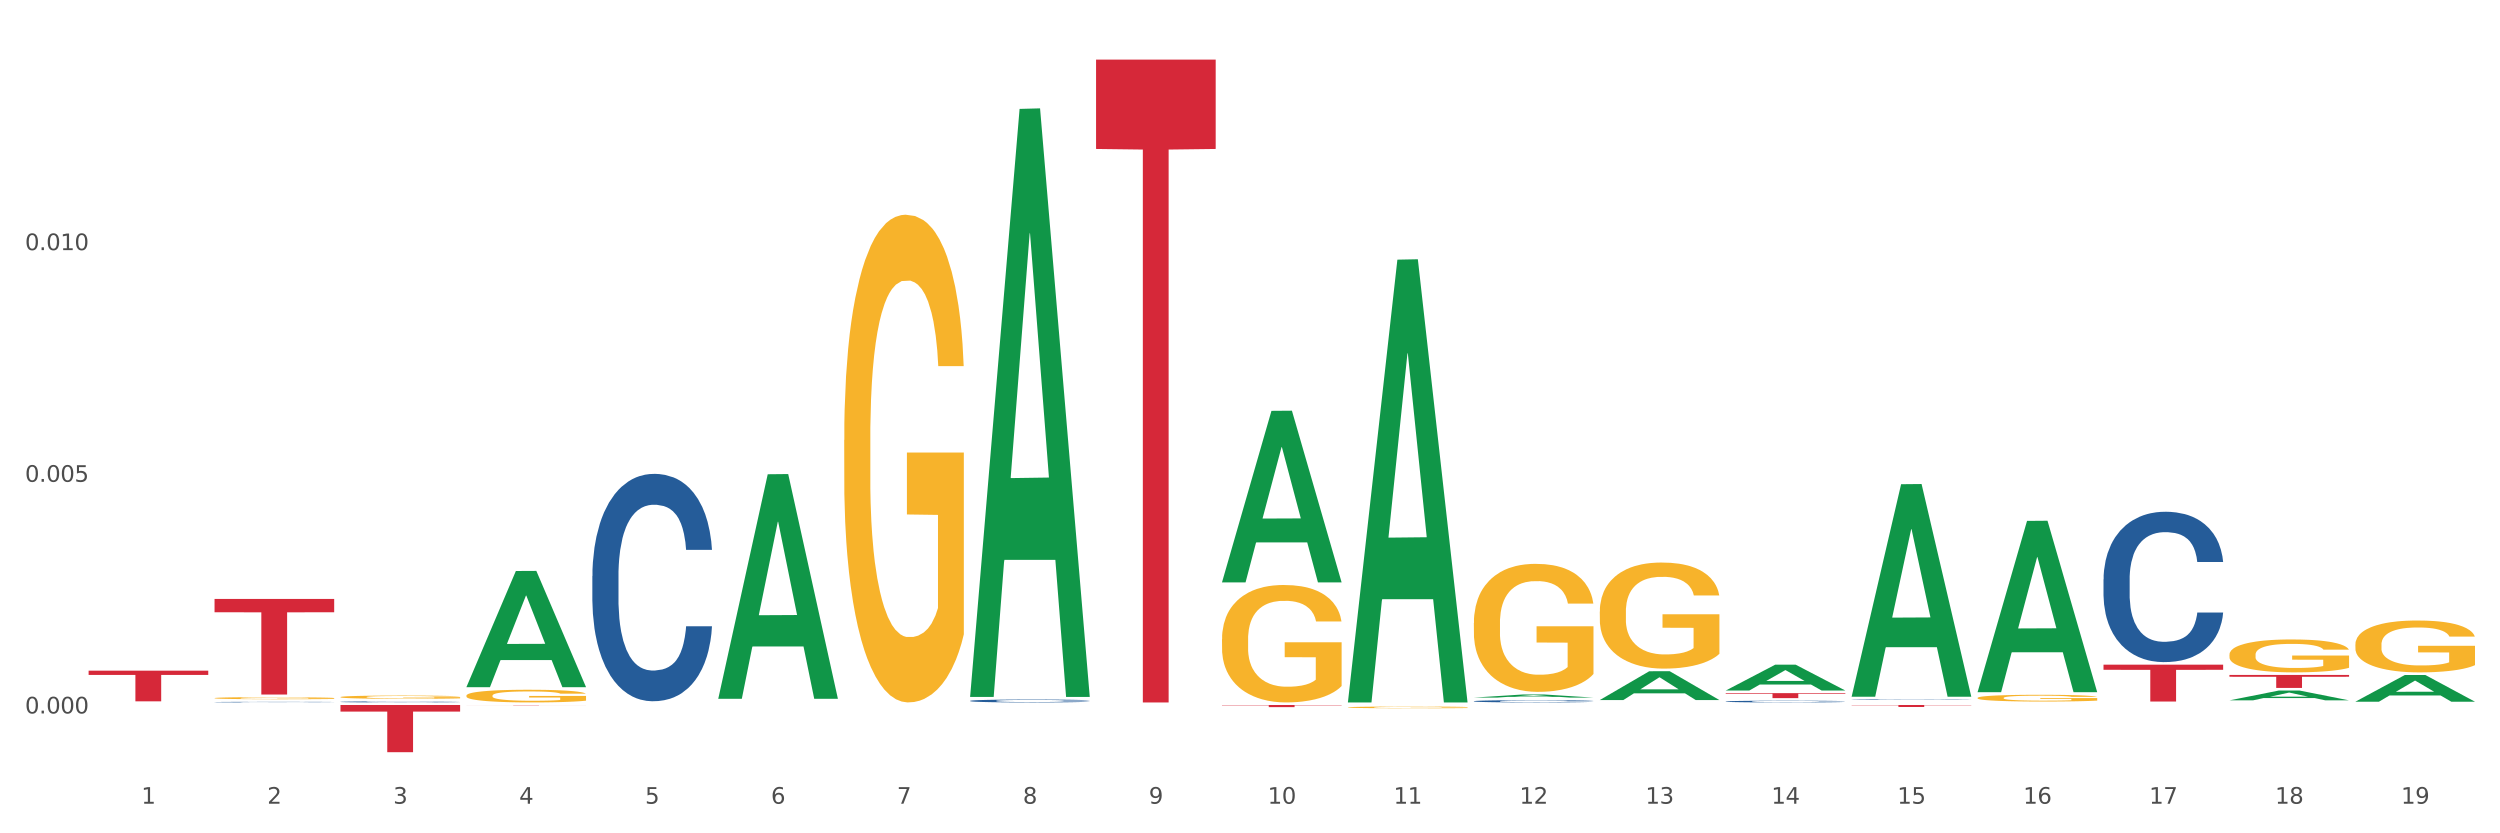 <?xml version="1.0" encoding="utf-8" standalone="no"?>
<!DOCTYPE svg PUBLIC "-//W3C//DTD SVG 1.1//EN"
  "http://www.w3.org/Graphics/SVG/1.1/DTD/svg11.dtd">
<svg xmlns:xlink="http://www.w3.org/1999/xlink" width="1080pt" height="360pt" viewBox="0 0 1080 360" xmlns="http://www.w3.org/2000/svg" version="1.1">
 <rect x="0" y="0" width="1080" height="360" fill="#333333" stroke="none"/>
 <defs>
  <style type="text/css">*{stroke-linejoin: round; stroke-linecap: butt}</style>
 </defs>
 <g id="figure_1">
  <g id="patch_1">
   <path d="M 0 360 
L 1080 360 
L 1080 0 
L 0 0 
z
" style="fill: #ffffff; stroke: #ffffff; stroke-linejoin: miter"/>
  </g>
  <g id="axes_1">
   <g id="matplotlib.axis_1">
    <g id="xtick_1">
     <g id="text_1">
      <!-- 1 -->
      <g style="fill: #4d4d4d" transform="translate(61.07 347.204) scale(0.096 -0.096)">
       <defs>
        <path id="DejaVuSans-31" d="M 794 531 
L 1825 531 
L 1825 4091 
L 703 3866 
L 703 4441 
L 1819 4666 
L 2450 4666 
L 2450 531 
L 3481 531 
L 3481 0 
L 794 0 
L 794 531 
z
" transform="scale(0.016)"/>
       </defs>
       <use xlink:href="#DejaVuSans-31"/>
      </g>
     </g>
    </g>
    <g id="xtick_2">
     <g id="text_2">
      <!-- 2 -->
      <g style="fill: #4d4d4d" transform="translate(115.472 347.204) scale(0.096 -0.096)">
       <defs>
        <path id="DejaVuSans-32" d="M 1228 531 
L 3431 531 
L 3431 0 
L 469 0 
L 469 531 
Q 828 903 1448 1529 
Q 2069 2156 2228 2338 
Q 2531 2678 2651 2914 
Q 2772 3150 2772 3378 
Q 2772 3750 2511 3984 
Q 2250 4219 1831 4219 
Q 1534 4219 1204 4116 
Q 875 4013 500 3803 
L 500 4441 
Q 881 4594 1212 4672 
Q 1544 4750 1819 4750 
Q 2544 4750 2975 4387 
Q 3406 4025 3406 3419 
Q 3406 3131 3298 2873 
Q 3191 2616 2906 2266 
Q 2828 2175 2409 1742 
Q 1991 1309 1228 531 
z
" transform="scale(0.016)"/>
       </defs>
       <use xlink:href="#DejaVuSans-32"/>
      </g>
     </g>
    </g>
    <g id="xtick_3">
     <g id="text_3">
      <!-- 3 -->
      <g style="fill: #4d4d4d" transform="translate(169.874 347.204) scale(0.096 -0.096)">
       <defs>
        <path id="DejaVuSans-33" d="M 2597 2516 
Q 3050 2419 3304 2112 
Q 3559 1806 3559 1356 
Q 3559 666 3084 287 
Q 2609 -91 1734 -91 
Q 1441 -91 1130 -33 
Q 819 25 488 141 
L 488 750 
Q 750 597 1062 519 
Q 1375 441 1716 441 
Q 2309 441 2620 675 
Q 2931 909 2931 1356 
Q 2931 1769 2642 2001 
Q 2353 2234 1838 2234 
L 1294 2234 
L 1294 2753 
L 1863 2753 
Q 2328 2753 2575 2939 
Q 2822 3125 2822 3475 
Q 2822 3834 2567 4026 
Q 2313 4219 1838 4219 
Q 1578 4219 1281 4162 
Q 984 4106 628 3988 
L 628 4550 
Q 988 4650 1302 4700 
Q 1616 4750 1894 4750 
Q 2613 4750 3031 4423 
Q 3450 4097 3450 3541 
Q 3450 3153 3228 2886 
Q 3006 2619 2597 2516 
z
" transform="scale(0.016)"/>
       </defs>
       <use xlink:href="#DejaVuSans-33"/>
      </g>
     </g>
    </g>
    <g id="xtick_4">
     <g id="text_4">
      <!-- 4 -->
      <g style="fill: #4d4d4d" transform="translate(224.276 347.204) scale(0.096 -0.096)">
       <defs>
        <path id="DejaVuSans-34" d="M 2419 4116 
L 825 1625 
L 2419 1625 
L 2419 4116 
z
M 2253 4666 
L 3047 4666 
L 3047 1625 
L 3713 1625 
L 3713 1100 
L 3047 1100 
L 3047 0 
L 2419 0 
L 2419 1100 
L 313 1100 
L 313 1709 
L 2253 4666 
z
" transform="scale(0.016)"/>
       </defs>
       <use xlink:href="#DejaVuSans-34"/>
      </g>
     </g>
    </g>
    <g id="xtick_5">
     <g id="text_5">
      <!-- 5 -->
      <g style="fill: #4d4d4d" transform="translate(278.678 347.204) scale(0.096 -0.096)">
       <defs>
        <path id="DejaVuSans-35" d="M 691 4666 
L 3169 4666 
L 3169 4134 
L 1269 4134 
L 1269 2991 
Q 1406 3038 1543 3061 
Q 1681 3084 1819 3084 
Q 2600 3084 3056 2656 
Q 3513 2228 3513 1497 
Q 3513 744 3044 326 
Q 2575 -91 1722 -91 
Q 1428 -91 1123 -41 
Q 819 9 494 109 
L 494 744 
Q 775 591 1075 516 
Q 1375 441 1709 441 
Q 2250 441 2565 725 
Q 2881 1009 2881 1497 
Q 2881 1984 2565 2268 
Q 2250 2553 1709 2553 
Q 1456 2553 1204 2497 
Q 953 2441 691 2322 
L 691 4666 
z
" transform="scale(0.016)"/>
       </defs>
       <use xlink:href="#DejaVuSans-35"/>
      </g>
     </g>
    </g>
    <g id="xtick_6">
     <g id="text_6">
      <!-- 6 -->
      <g style="fill: #4d4d4d" transform="translate(333.08 347.204) scale(0.096 -0.096)">
       <defs>
        <path id="DejaVuSans-36" d="M 2113 2584 
Q 1688 2584 1439 2293 
Q 1191 2003 1191 1497 
Q 1191 994 1439 701 
Q 1688 409 2113 409 
Q 2538 409 2786 701 
Q 3034 994 3034 1497 
Q 3034 2003 2786 2293 
Q 2538 2584 2113 2584 
z
M 3366 4563 
L 3366 3988 
Q 3128 4100 2886 4159 
Q 2644 4219 2406 4219 
Q 1781 4219 1451 3797 
Q 1122 3375 1075 2522 
Q 1259 2794 1537 2939 
Q 1816 3084 2150 3084 
Q 2853 3084 3261 2657 
Q 3669 2231 3669 1497 
Q 3669 778 3244 343 
Q 2819 -91 2113 -91 
Q 1303 -91 875 529 
Q 447 1150 447 2328 
Q 447 3434 972 4092 
Q 1497 4750 2381 4750 
Q 2619 4750 2861 4703 
Q 3103 4656 3366 4563 
z
" transform="scale(0.016)"/>
       </defs>
       <use xlink:href="#DejaVuSans-36"/>
      </g>
     </g>
    </g>
    <g id="xtick_7">
     <g id="text_7">
      <!-- 7 -->
      <g style="fill: #4d4d4d" transform="translate(387.482 347.204) scale(0.096 -0.096)">
       <defs>
        <path id="DejaVuSans-37" d="M 525 4666 
L 3525 4666 
L 3525 4397 
L 1831 0 
L 1172 0 
L 2766 4134 
L 525 4134 
L 525 4666 
z
" transform="scale(0.016)"/>
       </defs>
       <use xlink:href="#DejaVuSans-37"/>
      </g>
     </g>
    </g>
    <g id="xtick_8">
     <g id="text_8">
      <!-- 8 -->
      <g style="fill: #4d4d4d" transform="translate(441.884 347.204) scale(0.096 -0.096)">
       <defs>
        <path id="DejaVuSans-38" d="M 2034 2216 
Q 1584 2216 1326 1975 
Q 1069 1734 1069 1313 
Q 1069 891 1326 650 
Q 1584 409 2034 409 
Q 2484 409 2743 651 
Q 3003 894 3003 1313 
Q 3003 1734 2745 1975 
Q 2488 2216 2034 2216 
z
M 1403 2484 
Q 997 2584 770 2862 
Q 544 3141 544 3541 
Q 544 4100 942 4425 
Q 1341 4750 2034 4750 
Q 2731 4750 3128 4425 
Q 3525 4100 3525 3541 
Q 3525 3141 3298 2862 
Q 3072 2584 2669 2484 
Q 3125 2378 3379 2068 
Q 3634 1759 3634 1313 
Q 3634 634 3220 271 
Q 2806 -91 2034 -91 
Q 1263 -91 848 271 
Q 434 634 434 1313 
Q 434 1759 690 2068 
Q 947 2378 1403 2484 
z
M 1172 3481 
Q 1172 3119 1398 2916 
Q 1625 2713 2034 2713 
Q 2441 2713 2670 2916 
Q 2900 3119 2900 3481 
Q 2900 3844 2670 4047 
Q 2441 4250 2034 4250 
Q 1625 4250 1398 4047 
Q 1172 3844 1172 3481 
z
" transform="scale(0.016)"/>
       </defs>
       <use xlink:href="#DejaVuSans-38"/>
      </g>
     </g>
    </g>
    <g id="xtick_9">
     <g id="text_9">
      <!-- 9 -->
      <g style="fill: #4d4d4d" transform="translate(496.286 347.204) scale(0.096 -0.096)">
       <defs>
        <path id="DejaVuSans-39" d="M 703 97 
L 703 672 
Q 941 559 1184 500 
Q 1428 441 1663 441 
Q 2288 441 2617 861 
Q 2947 1281 2994 2138 
Q 2813 1869 2534 1725 
Q 2256 1581 1919 1581 
Q 1219 1581 811 2004 
Q 403 2428 403 3163 
Q 403 3881 828 4315 
Q 1253 4750 1959 4750 
Q 2769 4750 3195 4129 
Q 3622 3509 3622 2328 
Q 3622 1225 3098 567 
Q 2575 -91 1691 -91 
Q 1453 -91 1209 -44 
Q 966 3 703 97 
z
M 1959 2075 
Q 2384 2075 2632 2365 
Q 2881 2656 2881 3163 
Q 2881 3666 2632 3958 
Q 2384 4250 1959 4250 
Q 1534 4250 1286 3958 
Q 1038 3666 1038 3163 
Q 1038 2656 1286 2365 
Q 1534 2075 1959 2075 
z
" transform="scale(0.016)"/>
       </defs>
       <use xlink:href="#DejaVuSans-39"/>
      </g>
     </g>
    </g>
    <g id="xtick_10">
     <g id="text_10">
      <!-- 10 -->
      <g style="fill: #4d4d4d" transform="translate(547.634 347.204) scale(0.096 -0.096)">
       <defs>
        <path id="DejaVuSans-30" d="M 2034 4250 
Q 1547 4250 1301 3770 
Q 1056 3291 1056 2328 
Q 1056 1369 1301 889 
Q 1547 409 2034 409 
Q 2525 409 2770 889 
Q 3016 1369 3016 2328 
Q 3016 3291 2770 3770 
Q 2525 4250 2034 4250 
z
M 2034 4750 
Q 2819 4750 3233 4129 
Q 3647 3509 3647 2328 
Q 3647 1150 3233 529 
Q 2819 -91 2034 -91 
Q 1250 -91 836 529 
Q 422 1150 422 2328 
Q 422 3509 836 4129 
Q 1250 4750 2034 4750 
z
" transform="scale(0.016)"/>
       </defs>
       <use xlink:href="#DejaVuSans-31"/>
       <use xlink:href="#DejaVuSans-30" transform="translate(63.623 0)"/>
      </g>
     </g>
    </g>
    <g id="xtick_11">
     <g id="text_11">
      <!-- 11 -->
      <g style="fill: #4d4d4d" transform="translate(602.035 347.204) scale(0.096 -0.096)">
       <use xlink:href="#DejaVuSans-31"/>
       <use xlink:href="#DejaVuSans-31" transform="translate(63.623 0)"/>
      </g>
     </g>
    </g>
    <g id="xtick_12">
     <g id="text_12">
      <!-- 12 -->
      <g style="fill: #4d4d4d" transform="translate(656.437 347.204) scale(0.096 -0.096)">
       <use xlink:href="#DejaVuSans-31"/>
       <use xlink:href="#DejaVuSans-32" transform="translate(63.623 0)"/>
      </g>
     </g>
    </g>
    <g id="xtick_13">
     <g id="text_13">
      <!-- 13 -->
      <g style="fill: #4d4d4d" transform="translate(710.839 347.204) scale(0.096 -0.096)">
       <use xlink:href="#DejaVuSans-31"/>
       <use xlink:href="#DejaVuSans-33" transform="translate(63.623 0)"/>
      </g>
     </g>
    </g>
    <g id="xtick_14">
     <g id="text_14">
      <!-- 14 -->
      <g style="fill: #4d4d4d" transform="translate(765.241 347.204) scale(0.096 -0.096)">
       <use xlink:href="#DejaVuSans-31"/>
       <use xlink:href="#DejaVuSans-34" transform="translate(63.623 0)"/>
      </g>
     </g>
    </g>
    <g id="xtick_15">
     <g id="text_15">
      <!-- 15 -->
      <g style="fill: #4d4d4d" transform="translate(819.643 347.204) scale(0.096 -0.096)">
       <use xlink:href="#DejaVuSans-31"/>
       <use xlink:href="#DejaVuSans-35" transform="translate(63.623 0)"/>
      </g>
     </g>
    </g>
    <g id="xtick_16">
     <g id="text_16">
      <!-- 16 -->
      <g style="fill: #4d4d4d" transform="translate(874.045 347.204) scale(0.096 -0.096)">
       <use xlink:href="#DejaVuSans-31"/>
       <use xlink:href="#DejaVuSans-36" transform="translate(63.623 0)"/>
      </g>
     </g>
    </g>
    <g id="xtick_17">
     <g id="text_17">
      <!-- 17 -->
      <g style="fill: #4d4d4d" transform="translate(928.447 347.204) scale(0.096 -0.096)">
       <use xlink:href="#DejaVuSans-31"/>
       <use xlink:href="#DejaVuSans-37" transform="translate(63.623 0)"/>
      </g>
     </g>
    </g>
    <g id="xtick_18">
     <g id="text_18">
      <!-- 18 -->
      <g style="fill: #4d4d4d" transform="translate(982.849 347.204) scale(0.096 -0.096)">
       <use xlink:href="#DejaVuSans-31"/>
       <use xlink:href="#DejaVuSans-38" transform="translate(63.623 0)"/>
      </g>
     </g>
    </g>
    <g id="xtick_19">
     <g id="text_19">
      <!-- 19 -->
      <g style="fill: #4d4d4d" transform="translate(1037.251 347.204) scale(0.096 -0.096)">
       <use xlink:href="#DejaVuSans-31"/>
       <use xlink:href="#DejaVuSans-39" transform="translate(63.623 0)"/>
      </g>
     </g>
    </g>
    <g id="xtick_20"/>
    <g id="xtick_21"/>
    <g id="xtick_22"/>
    <g id="xtick_23"/>
    <g id="xtick_24"/>
    <g id="xtick_25"/>
    <g id="xtick_26"/>
    <g id="xtick_27"/>
    <g id="xtick_28"/>
    <g id="xtick_29"/>
    <g id="xtick_30"/>
    <g id="xtick_31"/>
    <g id="xtick_32"/>
    <g id="xtick_33"/>
    <g id="xtick_34"/>
    <g id="xtick_35"/>
    <g id="xtick_36"/>
    <g id="xtick_37"/>
   </g>
   <g id="matplotlib.axis_2">
    <g id="ytick_1">
     <g id="text_20">
      <!-- 0.000 -->
      <g style="fill: #4d4d4d" transform="translate(10.8 308.214) scale(0.096 -0.096)">
       <defs>
        <path id="DejaVuSans-2e" d="M 684 794 
L 1344 794 
L 1344 0 
L 684 0 
L 684 794 
z
" transform="scale(0.016)"/>
       </defs>
       <use xlink:href="#DejaVuSans-30"/>
       <use xlink:href="#DejaVuSans-2e" transform="translate(63.623 0)"/>
       <use xlink:href="#DejaVuSans-30" transform="translate(95.41 0)"/>
       <use xlink:href="#DejaVuSans-30" transform="translate(159.033 0)"/>
       <use xlink:href="#DejaVuSans-30" transform="translate(222.656 0)"/>
      </g>
     </g>
    </g>
    <g id="ytick_2">
     <g id="text_21">
      <!-- 0.005 -->
      <g style="fill: #4d4d4d" transform="translate(10.8 208.137) scale(0.096 -0.096)">
       <use xlink:href="#DejaVuSans-30"/>
       <use xlink:href="#DejaVuSans-2e" transform="translate(63.623 0)"/>
       <use xlink:href="#DejaVuSans-30" transform="translate(95.41 0)"/>
       <use xlink:href="#DejaVuSans-30" transform="translate(159.033 0)"/>
       <use xlink:href="#DejaVuSans-35" transform="translate(222.656 0)"/>
      </g>
     </g>
    </g>
    <g id="ytick_3">
     <g id="text_22">
      <!-- 0.010 -->
      <g style="fill: #4d4d4d" transform="translate(10.8 108.06) scale(0.096 -0.096)">
       <use xlink:href="#DejaVuSans-30"/>
       <use xlink:href="#DejaVuSans-2e" transform="translate(63.623 0)"/>
       <use xlink:href="#DejaVuSans-30" transform="translate(95.41 0)"/>
       <use xlink:href="#DejaVuSans-31" transform="translate(159.033 0)"/>
       <use xlink:href="#DejaVuSans-30" transform="translate(222.656 0)"/>
      </g>
     </g>
    </g>
    <g id="ytick_4"/>
    <g id="ytick_5"/>
    <g id="ytick_6"/>
   </g>
   <g id="PolyCollection_1">
    <path d="M 201.489 296.764 
L 201.542 296.717 
L 222.854 246.671 
L 231.699 246.624 
L 253.171 296.858 
L 242.941 296.858 
L 238.306 285.16 
L 216.301 285.16 
L 216.141 285.349 
L 211.665 296.858 
L 201.489 296.858 
L 201.489 296.764 
L 219.071 278.179 
L 235.535 278.132 
L 227.383 257.331 
L 227.277 257.237 
L 227.17 257.378 
L 219.018 278.132 
L 219.071 278.179 
L 201.489 296.764 
z
" clip-path="url(#p9e2e53cc0d)" style="fill: #109648"/>
    <path d="M 908.714 287.149 
L 960.396 287.149 
L 960.396 289.362 
L 940.066 289.377 
L 940.066 303.071 
L 928.922 303.071 
L 928.922 289.377 
L 908.714 289.362 
L 908.714 287.164 
L 908.714 287.149 
z
" clip-path="url(#p9e2e53cc0d)" style="fill: #d62839"/>
    <path d="M 799.91 304.567 
L 851.592 304.567 
L 851.592 304.684 
L 831.262 304.685 
L 831.262 305.41 
L 820.118 305.41 
L 820.118 304.685 
L 799.91 304.684 
L 799.91 304.568 
L 799.91 304.567 
z
" clip-path="url(#p9e2e53cc0d)" style="fill: #d62839"/>
    <path d="M 745.508 299.434 
L 797.19 299.434 
L 797.19 299.732 
L 776.86 299.734 
L 776.86 301.583 
L 765.716 301.583 
L 765.716 299.734 
L 745.508 299.732 
L 745.508 299.436 
L 745.508 299.434 
z
" clip-path="url(#p9e2e53cc0d)" style="fill: #d62839"/>
    <path d="M 527.901 304.567 
L 579.582 304.567 
L 579.582 304.694 
L 559.253 304.695 
L 559.253 305.48 
L 548.108 305.48 
L 548.108 304.695 
L 527.901 304.694 
L 527.901 304.568 
L 527.901 304.567 
z
" clip-path="url(#p9e2e53cc0d)" style="fill: #d62839"/>
    <path d="M 473.499 25.759 
L 525.18 25.759 
L 525.18 64.35 
L 504.851 64.61 
L 504.851 303.452 
L 493.706 303.452 
L 493.706 64.61 
L 473.499 64.35 
L 473.499 26.02 
L 473.499 25.759 
z
" clip-path="url(#p9e2e53cc0d)" style="fill: #d62839"/>
    <path d="M 201.489 304.567 
L 253.171 304.567 
L 253.171 304.583 
L 232.841 304.583 
L 232.841 304.678 
L 221.696 304.678 
L 221.696 304.583 
L 201.489 304.583 
L 201.489 304.567 
L 201.489 304.567 
z
" clip-path="url(#p9e2e53cc0d)" style="fill: #d62839"/>
    <path d="M 147.087 304.567 
L 198.769 304.567 
L 198.769 307.4 
L 178.439 307.419 
L 178.439 324.95 
L 167.294 324.95 
L 167.294 307.419 
L 147.087 307.4 
L 147.087 304.586 
L 147.087 304.567 
z
" clip-path="url(#p9e2e53cc0d)" style="fill: #d62839"/>
    <path d="M 92.685 258.751 
L 144.367 258.751 
L 144.367 264.49 
L 124.037 264.528 
L 124.037 300.044 
L 112.892 300.044 
L 112.892 264.528 
L 92.685 264.49 
L 92.685 258.79 
L 92.685 258.751 
z
" clip-path="url(#p9e2e53cc0d)" style="fill: #d62839"/>
    <path d="M 38.283 289.723 
L 89.965 289.723 
L 89.965 291.564 
L 69.635 291.576 
L 69.635 302.967 
L 58.49 302.967 
L 58.49 291.576 
L 38.283 291.564 
L 38.283 289.736 
L 38.283 289.723 
z
" clip-path="url(#p9e2e53cc0d)" style="fill: #d62839"/>
    <path d="M 92.685 303.306 
L 92.746 303.306 
L 92.746 303.299 
L 92.929 303.29 
L 93.601 303.273 
L 94.457 303.26 
L 95.923 303.245 
L 96.717 303.238 
L 97.755 303.231 
L 99.894 303.22 
L 102.337 303.21 
L 104.048 303.205 
L 105.331 303.202 
L 108.202 303.196 
L 109.851 303.193 
L 111.562 303.191 
L 113.028 303.189 
L 115.471 303.188 
L 117.426 303.187 
L 119.687 303.187 
L 121.58 303.187 
L 124.085 303.188 
L 127.75 303.191 
L 129.155 303.192 
L 131.049 303.195 
L 133.004 303.199 
L 134.592 303.203 
L 136.425 303.209 
L 138.319 303.216 
L 140.152 303.225 
L 141.435 303.234 
L 142.473 303.243 
L 143.389 303.253 
L 144.061 303.265 
L 144.367 303.275 
L 133.187 303.275 
L 132.882 303.266 
L 132.271 303.257 
L 131.66 303.25 
L 130.988 303.245 
L 129.95 303.239 
L 129.033 303.235 
L 127.506 303.23 
L 126.101 303.227 
L 124.94 303.226 
L 123.535 303.224 
L 120.542 303.223 
L 118.404 303.223 
L 117.06 303.223 
L 115.41 303.224 
L 114.005 303.226 
L 112.356 303.229 
L 111.073 303.232 
L 109.79 303.236 
L 109.057 303.239 
L 107.957 303.245 
L 107.224 303.249 
L 106.247 303.256 
L 105.697 303.262 
L 104.72 303.276 
L 104.292 303.286 
L 104.109 303.293 
L 103.987 303.3 
L 103.987 303.338 
L 104.353 303.355 
L 104.659 303.362 
L 105.147 303.371 
L 106.064 303.381 
L 107.408 303.392 
L 108.813 303.399 
L 109.973 303.404 
L 111.073 303.407 
L 112.173 303.41 
L 113.517 303.412 
L 114.616 303.414 
L 116.266 303.415 
L 118.22 303.416 
L 119.748 303.416 
L 122.863 303.415 
L 124.268 303.414 
L 125.612 303.412 
L 127.078 303.409 
L 128.239 303.406 
L 128.911 303.404 
L 130.011 303.4 
L 130.866 303.395 
L 131.599 303.389 
L 132.088 303.384 
L 132.638 303.377 
L 133.065 303.369 
L 133.187 303.364 
L 144.367 303.364 
L 144.122 303.373 
L 143.695 303.382 
L 142.84 303.393 
L 142.168 303.4 
L 141.129 303.408 
L 140.029 303.414 
L 138.502 303.422 
L 137.097 303.427 
L 135.631 303.432 
L 134.043 303.437 
L 131.171 303.443 
L 130.133 303.444 
L 127.934 303.447 
L 126.223 303.449 
L 123.719 303.451 
L 121.153 303.452 
L 118.465 303.452 
L 116.082 303.451 
L 113.455 303.45 
L 111.806 303.448 
L 109.973 303.446 
L 107.835 303.443 
L 105.819 303.439 
L 103.925 303.434 
L 102.154 303.428 
L 100.504 303.422 
L 98.366 303.412 
L 96.778 303.401 
L 95.617 303.392 
L 94.823 303.384 
L 94.029 303.374 
L 93.601 303.367 
L 92.929 303.35 
L 92.685 303.334 
L 92.685 303.306 
z
" clip-path="url(#p9e2e53cc0d)" style="fill: #255c99"/>
    <path d="M 147.087 303.206 
L 147.148 303.206 
L 147.148 303.194 
L 147.331 303.179 
L 148.003 303.15 
L 148.859 303.128 
L 150.325 303.103 
L 151.119 303.093 
L 152.157 303.081 
L 154.295 303.062 
L 156.739 303.045 
L 158.45 303.036 
L 159.732 303.031 
L 162.604 303.02 
L 164.253 303.016 
L 165.964 303.012 
L 167.43 303.01 
L 169.873 303.007 
L 171.828 303.006 
L 174.089 303.005 
L 175.982 303.006 
L 178.487 303.007 
L 182.152 303.012 
L 183.557 303.015 
L 185.451 303.02 
L 187.406 303.027 
L 188.994 303.033 
L 190.827 303.042 
L 192.721 303.055 
L 194.554 303.07 
L 195.836 303.084 
L 196.875 303.1 
L 197.791 303.118 
L 198.463 303.138 
L 198.769 303.155 
L 187.589 303.155 
L 187.284 303.139 
L 186.673 303.123 
L 186.062 303.112 
L 185.39 303.103 
L 184.352 303.093 
L 183.435 303.086 
L 181.908 303.079 
L 180.503 303.074 
L 179.342 303.071 
L 177.937 303.069 
L 174.944 303.066 
L 172.806 303.066 
L 171.462 303.067 
L 169.812 303.069 
L 168.407 303.072 
L 166.758 303.077 
L 165.475 303.082 
L 164.192 303.089 
L 163.459 303.094 
L 162.359 303.103 
L 161.626 303.11 
L 160.649 303.123 
L 160.099 303.132 
L 159.122 303.155 
L 158.694 303.172 
L 158.511 303.184 
L 158.388 303.197 
L 158.388 303.261 
L 158.755 303.289 
L 159.06 303.301 
L 159.549 303.315 
L 160.466 303.333 
L 161.81 303.351 
L 163.215 303.363 
L 164.375 303.371 
L 165.475 303.377 
L 166.575 303.381 
L 167.918 303.385 
L 169.018 303.388 
L 170.668 303.39 
L 172.622 303.392 
L 174.15 303.392 
L 177.265 303.389 
L 178.67 303.387 
L 180.014 303.385 
L 181.48 303.38 
L 182.641 303.375 
L 183.313 303.372 
L 184.413 303.364 
L 185.268 303.356 
L 186.001 303.346 
L 186.49 303.338 
L 187.04 303.326 
L 187.467 303.312 
L 187.589 303.305 
L 198.769 303.305 
L 198.524 303.319 
L 198.097 303.334 
L 197.242 303.353 
L 196.57 303.364 
L 195.531 303.377 
L 194.431 303.389 
L 192.904 303.401 
L 191.499 303.411 
L 190.033 303.419 
L 188.445 303.426 
L 185.573 303.436 
L 184.535 303.439 
L 182.336 303.444 
L 180.625 303.447 
L 178.12 303.45 
L 175.555 303.451 
L 172.867 303.452 
L 170.484 303.451 
L 167.857 303.449 
L 166.208 303.446 
L 164.375 303.443 
L 162.237 303.437 
L 160.221 303.43 
L 158.327 303.422 
L 156.556 303.412 
L 154.906 303.402 
L 152.768 303.384 
L 151.18 303.367 
L 150.019 303.351 
L 149.225 303.338 
L 148.431 303.321 
L 148.003 303.309 
L 147.331 303.28 
L 147.087 303.254 
L 147.087 303.206 
z
" clip-path="url(#p9e2e53cc0d)" style="fill: #255c99"/>
    <path d="M 255.891 248.846 
L 255.952 248.757 
L 255.952 246.245 
L 256.135 242.836 
L 256.807 236.556 
L 257.662 231.801 
L 259.129 226.239 
L 259.923 223.907 
L 260.961 221.305 
L 263.099 217.088 
L 265.543 213.5 
L 267.253 211.526 
L 268.536 210.27 
L 271.408 208.028 
L 273.057 207.041 
L 274.768 206.233 
L 276.234 205.695 
L 278.677 205.067 
L 280.632 204.798 
L 282.892 204.708 
L 284.786 204.798 
L 287.291 205.157 
L 290.956 206.233 
L 292.361 206.861 
L 294.255 207.938 
L 296.21 209.373 
L 297.798 210.809 
L 299.631 212.872 
L 301.525 215.563 
L 303.357 218.972 
L 304.64 222.112 
L 305.679 225.432 
L 306.595 229.469 
L 307.267 233.865 
L 307.573 237.543 
L 296.393 237.543 
L 296.088 234.223 
L 295.477 230.635 
L 294.866 228.213 
L 294.194 226.239 
L 293.156 223.996 
L 292.239 222.561 
L 290.712 220.856 
L 289.307 219.78 
L 288.146 219.152 
L 286.741 218.614 
L 283.748 218.075 
L 281.61 218.075 
L 280.266 218.255 
L 278.616 218.703 
L 277.211 219.331 
L 275.562 220.408 
L 274.279 221.574 
L 272.996 223.099 
L 272.263 224.176 
L 271.163 226.149 
L 270.43 227.764 
L 269.453 230.545 
L 268.903 232.519 
L 267.925 237.632 
L 267.498 241.4 
L 267.315 244.002 
L 267.192 246.873 
L 267.192 260.868 
L 267.559 267.148 
L 267.864 269.839 
L 268.353 272.889 
L 269.269 276.836 
L 270.613 280.694 
L 272.018 283.475 
L 273.179 285.18 
L 274.279 286.436 
L 275.378 287.422 
L 276.722 288.32 
L 277.822 288.858 
L 279.471 289.396 
L 281.426 289.665 
L 282.954 289.665 
L 286.069 289.217 
L 287.474 288.768 
L 288.818 288.14 
L 290.284 287.153 
L 291.445 286.077 
L 292.117 285.269 
L 293.217 283.565 
L 294.072 281.771 
L 294.805 279.707 
L 295.294 277.913 
L 295.843 275.222 
L 296.271 272.171 
L 296.393 270.557 
L 307.573 270.557 
L 307.328 273.786 
L 306.901 276.926 
L 306.045 281.143 
L 305.373 283.565 
L 304.335 286.525 
L 303.235 289.037 
L 301.708 291.818 
L 300.303 293.882 
L 298.837 295.676 
L 297.249 297.291 
L 294.377 299.533 
L 293.339 300.161 
L 291.14 301.238 
L 289.429 301.866 
L 286.924 302.494 
L 284.359 302.853 
L 281.671 302.943 
L 279.288 302.763 
L 276.661 302.225 
L 275.012 301.687 
L 273.179 300.879 
L 271.041 299.623 
L 269.025 298.098 
L 267.131 296.304 
L 265.36 294.24 
L 263.71 291.908 
L 261.572 288.05 
L 259.984 284.282 
L 258.823 280.784 
L 258.029 277.823 
L 257.235 274.055 
L 256.807 271.454 
L 256.135 265.174 
L 255.891 259.343 
L 255.891 248.846 
z
" clip-path="url(#p9e2e53cc0d)" style="fill: #255c99"/>
    <path d="M 963.116 291.585 
L 1014.798 291.585 
L 1014.798 292.363 
L 994.468 292.369 
L 994.468 297.186 
L 983.324 297.186 
L 983.324 292.369 
L 963.116 292.363 
L 963.116 291.59 
L 963.116 291.585 
z
" clip-path="url(#p9e2e53cc0d)" style="fill: #d62839"/>
    <path d="M 419.097 302.763 
L 419.158 302.761 
L 419.158 302.729 
L 419.341 302.686 
L 420.013 302.606 
L 420.868 302.545 
L 422.334 302.475 
L 423.129 302.445 
L 424.167 302.412 
L 426.305 302.358 
L 428.749 302.312 
L 430.459 302.287 
L 431.742 302.271 
L 434.613 302.242 
L 436.263 302.23 
L 437.973 302.22 
L 439.44 302.213 
L 441.883 302.205 
L 443.838 302.201 
L 446.098 302.2 
L 447.992 302.201 
L 450.497 302.206 
L 454.162 302.22 
L 455.567 302.228 
L 457.461 302.241 
L 459.416 302.26 
L 461.004 302.278 
L 462.837 302.304 
L 464.731 302.339 
L 466.563 302.382 
L 467.846 302.422 
L 468.885 302.464 
L 469.801 302.516 
L 470.473 302.572 
L 470.779 302.619 
L 459.599 302.619 
L 459.294 302.576 
L 458.683 302.531 
L 458.072 302.5 
L 457.4 302.475 
L 456.361 302.446 
L 455.445 302.428 
L 453.918 302.406 
L 452.513 302.392 
L 451.352 302.384 
L 449.947 302.377 
L 446.954 302.371 
L 444.815 302.371 
L 443.471 302.373 
L 441.822 302.379 
L 440.417 302.387 
L 438.768 302.4 
L 437.485 302.415 
L 436.202 302.435 
L 435.469 302.448 
L 434.369 302.473 
L 433.636 302.494 
L 432.659 302.529 
L 432.109 302.555 
L 431.131 302.62 
L 430.704 302.668 
L 430.52 302.701 
L 430.398 302.737 
L 430.398 302.916 
L 430.765 302.996 
L 431.07 303.03 
L 431.559 303.069 
L 432.475 303.119 
L 433.819 303.168 
L 435.224 303.204 
L 436.385 303.226 
L 437.485 303.242 
L 438.584 303.254 
L 439.928 303.266 
L 441.028 303.272 
L 442.677 303.279 
L 444.632 303.283 
L 446.159 303.283 
L 449.275 303.277 
L 450.68 303.271 
L 452.024 303.263 
L 453.49 303.251 
L 454.651 303.237 
L 455.323 303.227 
L 456.422 303.205 
L 457.278 303.182 
L 458.011 303.156 
L 458.5 303.133 
L 459.049 303.099 
L 459.477 303.06 
L 459.599 303.039 
L 470.779 303.039 
L 470.534 303.08 
L 470.107 303.12 
L 469.251 303.174 
L 468.579 303.205 
L 467.541 303.243 
L 466.441 303.275 
L 464.914 303.31 
L 463.509 303.336 
L 462.043 303.359 
L 460.454 303.38 
L 457.583 303.408 
L 456.545 303.416 
L 454.345 303.43 
L 452.635 303.438 
L 450.13 303.446 
L 447.564 303.451 
L 444.877 303.452 
L 442.494 303.45 
L 439.867 303.443 
L 438.218 303.436 
L 436.385 303.426 
L 434.247 303.41 
L 432.231 303.39 
L 430.337 303.367 
L 428.566 303.341 
L 426.916 303.311 
L 424.778 303.262 
L 423.19 303.214 
L 422.029 303.17 
L 421.235 303.132 
L 420.441 303.084 
L 420.013 303.051 
L 419.341 302.971 
L 419.097 302.896 
L 419.097 302.763 
z
" clip-path="url(#p9e2e53cc0d)" style="fill: #255c99"/>
    <path d="M 745.508 303.037 
L 745.569 303.036 
L 745.569 303.017 
L 745.753 302.991 
L 746.425 302.943 
L 747.28 302.906 
L 748.746 302.863 
L 749.54 302.846 
L 750.579 302.826 
L 752.717 302.793 
L 755.161 302.766 
L 756.871 302.751 
L 758.154 302.741 
L 761.025 302.724 
L 762.675 302.716 
L 764.385 302.71 
L 765.851 302.706 
L 768.295 302.701 
L 770.25 302.699 
L 772.51 302.698 
L 774.404 302.699 
L 776.908 302.702 
L 780.574 302.71 
L 781.979 302.715 
L 783.873 302.723 
L 785.828 302.734 
L 787.416 302.745 
L 789.249 302.761 
L 791.142 302.782 
L 792.975 302.808 
L 794.258 302.832 
L 795.296 302.857 
L 796.213 302.888 
L 796.885 302.922 
L 797.19 302.95 
L 786.011 302.95 
L 785.705 302.925 
L 785.094 302.897 
L 784.484 302.879 
L 783.812 302.863 
L 782.773 302.846 
L 781.857 302.835 
L 780.329 302.822 
L 778.924 302.814 
L 777.764 302.809 
L 776.359 302.805 
L 773.365 302.801 
L 771.227 302.801 
L 769.883 302.802 
L 768.234 302.806 
L 766.829 302.81 
L 765.179 302.819 
L 763.896 302.828 
L 762.613 302.839 
L 761.88 302.848 
L 760.781 302.863 
L 760.048 302.875 
L 759.07 302.897 
L 758.52 302.912 
L 757.543 302.951 
L 757.115 302.98 
L 756.932 303 
L 756.81 303.022 
L 756.81 303.129 
L 757.177 303.177 
L 757.482 303.198 
L 757.971 303.221 
L 758.887 303.252 
L 760.231 303.281 
L 761.636 303.303 
L 762.797 303.316 
L 763.896 303.325 
L 764.996 303.333 
L 766.34 303.34 
L 767.44 303.344 
L 769.089 303.348 
L 771.044 303.35 
L 772.571 303.35 
L 775.687 303.347 
L 777.092 303.343 
L 778.436 303.338 
L 779.902 303.331 
L 781.063 303.323 
L 781.735 303.316 
L 782.834 303.303 
L 783.689 303.289 
L 784.422 303.274 
L 784.911 303.26 
L 785.461 303.239 
L 785.889 303.216 
L 786.011 303.203 
L 797.19 303.203 
L 796.946 303.228 
L 796.518 303.252 
L 795.663 303.285 
L 794.991 303.303 
L 793.952 303.326 
L 792.853 303.345 
L 791.326 303.367 
L 789.921 303.382 
L 788.454 303.396 
L 786.866 303.409 
L 783.995 303.426 
L 782.956 303.431 
L 780.757 303.439 
L 779.047 303.444 
L 776.542 303.448 
L 773.976 303.451 
L 771.288 303.452 
L 768.906 303.451 
L 766.279 303.446 
L 764.629 303.442 
L 762.797 303.436 
L 760.659 303.426 
L 758.643 303.415 
L 756.749 303.401 
L 754.977 303.385 
L 753.328 303.367 
L 751.19 303.338 
L 749.601 303.309 
L 748.441 303.282 
L 747.647 303.259 
L 746.852 303.23 
L 746.425 303.21 
L 745.753 303.162 
L 745.508 303.117 
L 745.508 303.037 
z
" clip-path="url(#p9e2e53cc0d)" style="fill: #255c99"/>
    <path d="M 799.91 302.217 
L 799.971 302.216 
L 799.971 302.209 
L 800.155 302.2 
L 800.827 302.182 
L 801.682 302.169 
L 803.148 302.153 
L 803.942 302.147 
L 804.981 302.14 
L 807.119 302.128 
L 809.563 302.118 
L 811.273 302.112 
L 812.556 302.109 
L 815.427 302.102 
L 817.077 302.1 
L 818.787 302.097 
L 820.253 302.096 
L 822.697 302.094 
L 824.652 302.093 
L 826.912 302.093 
L 828.806 302.093 
L 831.31 302.094 
L 834.976 302.097 
L 836.381 302.099 
L 838.275 302.102 
L 840.23 302.106 
L 841.818 302.11 
L 843.651 302.116 
L 845.544 302.124 
L 847.377 302.133 
L 848.66 302.142 
L 849.698 302.151 
L 850.615 302.162 
L 851.287 302.175 
L 851.592 302.185 
L 840.413 302.185 
L 840.107 302.176 
L 839.496 302.166 
L 838.886 302.159 
L 838.214 302.153 
L 837.175 302.147 
L 836.259 302.143 
L 834.731 302.138 
L 833.326 302.135 
L 832.166 302.134 
L 830.761 302.132 
L 827.767 302.131 
L 825.629 302.131 
L 824.285 302.131 
L 822.636 302.132 
L 821.231 302.134 
L 819.581 302.137 
L 818.298 302.14 
L 817.015 302.145 
L 816.282 302.148 
L 815.183 302.153 
L 814.45 302.158 
L 813.472 302.165 
L 812.922 302.171 
L 811.945 302.185 
L 811.517 302.196 
L 811.334 302.203 
L 811.212 302.211 
L 811.212 302.25 
L 811.578 302.268 
L 811.884 302.275 
L 812.373 302.284 
L 813.289 302.295 
L 814.633 302.306 
L 816.038 302.314 
L 817.199 302.318 
L 818.298 302.322 
L 819.398 302.325 
L 820.742 302.327 
L 821.842 302.329 
L 823.491 302.33 
L 825.446 302.331 
L 826.973 302.331 
L 830.089 302.33 
L 831.494 302.328 
L 832.838 302.327 
L 834.304 302.324 
L 835.465 302.321 
L 836.137 302.319 
L 837.236 302.314 
L 838.091 302.309 
L 838.824 302.303 
L 839.313 302.298 
L 839.863 302.29 
L 840.291 302.282 
L 840.413 302.277 
L 851.592 302.277 
L 851.348 302.286 
L 850.92 302.295 
L 850.065 302.307 
L 849.393 302.314 
L 848.354 302.322 
L 847.255 302.329 
L 845.728 302.337 
L 844.323 302.343 
L 842.856 302.348 
L 841.268 302.352 
L 838.397 302.359 
L 837.358 302.36 
L 835.159 302.363 
L 833.449 302.365 
L 830.944 302.367 
L 828.378 302.368 
L 825.69 302.368 
L 823.308 302.368 
L 820.681 302.366 
L 819.031 302.365 
L 817.199 302.362 
L 815.061 302.359 
L 813.045 302.355 
L 811.151 302.349 
L 809.379 302.344 
L 807.73 302.337 
L 805.592 302.326 
L 804.003 302.316 
L 802.843 302.306 
L 802.048 302.298 
L 801.254 302.287 
L 800.827 302.28 
L 800.155 302.262 
L 799.91 302.246 
L 799.91 302.217 
z
" clip-path="url(#p9e2e53cc0d)" style="fill: #255c99"/>
    <path d="M 908.714 250.261 
L 908.775 250.202 
L 908.775 248.541 
L 908.959 246.287 
L 909.631 242.134 
L 910.486 238.99 
L 911.952 235.312 
L 912.746 233.769 
L 913.785 232.049 
L 915.923 229.261 
L 918.366 226.888 
L 920.077 225.583 
L 921.36 224.752 
L 924.231 223.269 
L 925.88 222.617 
L 927.591 222.083 
L 929.057 221.727 
L 931.501 221.311 
L 933.456 221.133 
L 935.716 221.074 
L 937.61 221.133 
L 940.114 221.371 
L 943.78 222.083 
L 945.185 222.498 
L 947.079 223.21 
L 949.033 224.159 
L 950.622 225.108 
L 952.454 226.473 
L 954.348 228.252 
L 956.181 230.507 
L 957.464 232.583 
L 958.502 234.778 
L 959.419 237.447 
L 960.091 240.354 
L 960.396 242.787 
L 949.217 242.787 
L 948.911 240.592 
L 948.3 238.219 
L 947.689 236.617 
L 947.017 235.312 
L 945.979 233.829 
L 945.063 232.88 
L 943.535 231.752 
L 942.13 231.041 
L 940.97 230.625 
L 939.565 230.269 
L 936.571 229.913 
L 934.433 229.913 
L 933.089 230.032 
L 931.44 230.329 
L 930.035 230.744 
L 928.385 231.456 
L 927.102 232.227 
L 925.819 233.235 
L 925.086 233.947 
L 923.987 235.252 
L 923.254 236.32 
L 922.276 238.159 
L 921.726 239.464 
L 920.749 242.846 
L 920.321 245.338 
L 920.138 247.058 
L 920.016 248.956 
L 920.016 258.211 
L 920.382 262.364 
L 920.688 264.143 
L 921.177 266.16 
L 922.093 268.77 
L 923.437 271.321 
L 924.842 273.16 
L 926.003 274.288 
L 927.102 275.118 
L 928.202 275.771 
L 929.546 276.364 
L 930.645 276.72 
L 932.295 277.076 
L 934.25 277.254 
L 935.777 277.254 
L 938.893 276.957 
L 940.298 276.661 
L 941.642 276.245 
L 943.108 275.593 
L 944.268 274.881 
L 944.94 274.347 
L 946.04 273.22 
L 946.895 272.033 
L 947.628 270.669 
L 948.117 269.482 
L 948.667 267.703 
L 949.095 265.686 
L 949.217 264.618 
L 960.396 264.618 
L 960.152 266.753 
L 959.724 268.83 
L 958.869 271.618 
L 958.197 273.22 
L 957.158 275.177 
L 956.059 276.839 
L 954.531 278.678 
L 953.126 280.042 
L 951.66 281.228 
L 950.072 282.296 
L 947.201 283.779 
L 946.162 284.195 
L 943.963 284.907 
L 942.252 285.322 
L 939.748 285.737 
L 937.182 285.974 
L 934.494 286.034 
L 932.112 285.915 
L 929.485 285.559 
L 927.835 285.203 
L 926.003 284.669 
L 923.864 283.839 
L 921.849 282.83 
L 919.955 281.644 
L 918.183 280.279 
L 916.534 278.737 
L 914.396 276.186 
L 912.807 273.694 
L 911.647 271.381 
L 910.852 269.423 
L 910.058 266.931 
L 909.631 265.211 
L 908.959 261.058 
L 908.714 257.202 
L 908.714 250.261 
z
" clip-path="url(#p9e2e53cc0d)" style="fill: #255c99"/>
    <path d="M 1017.518 278.419 
L 1017.579 278.398 
L 1017.579 277.661 
L 1017.701 277.027 
L 1018.311 275.491 
L 1019.227 274.222 
L 1019.898 273.547 
L 1020.569 272.994 
L 1021.362 272.441 
L 1022.339 271.868 
L 1024.108 271.029 
L 1025.206 270.599 
L 1026.549 270.149 
L 1028.989 269.494 
L 1030.759 269.125 
L 1032.589 268.818 
L 1035.579 268.45 
L 1037.532 268.286 
L 1039.606 268.163 
L 1042.108 268.081 
L 1044 268.061 
L 1048.149 268.122 
L 1051.688 268.307 
L 1053.396 268.45 
L 1055.593 268.695 
L 1056.752 268.859 
L 1058.644 269.187 
L 1060.597 269.617 
L 1061.939 269.985 
L 1063.952 270.681 
L 1065.478 271.377 
L 1066.881 272.237 
L 1067.614 272.83 
L 1068.163 273.383 
L 1068.651 274.018 
L 1069.139 275.021 
L 1058.156 275.021 
L 1057.729 274.304 
L 1057.058 273.629 
L 1056.081 272.974 
L 1055.227 272.564 
L 1053.763 272.053 
L 1052.42 271.725 
L 1051.017 271.479 
L 1049.308 271.275 
L 1047.966 271.172 
L 1046.074 271.09 
L 1042.352 271.111 
L 1039.851 271.275 
L 1038.142 271.479 
L 1037.044 271.664 
L 1036.067 271.868 
L 1034.969 272.155 
L 1033.688 272.585 
L 1032.773 272.974 
L 1031.857 273.465 
L 1031.125 273.956 
L 1030.454 274.529 
L 1029.905 275.143 
L 1029.478 275.778 
L 1029.111 276.556 
L 1028.806 277.845 
L 1028.806 280.65 
L 1028.928 281.284 
L 1029.234 282.124 
L 1029.6 282.758 
L 1030.21 283.516 
L 1030.759 284.027 
L 1031.796 284.764 
L 1032.956 285.378 
L 1033.871 285.767 
L 1034.786 286.095 
L 1036.373 286.545 
L 1038.142 286.914 
L 1039.668 287.139 
L 1041.742 287.344 
L 1043.146 287.425 
L 1044.366 287.466 
L 1047.356 287.466 
L 1049.491 287.405 
L 1051.871 287.262 
L 1053.702 287.077 
L 1055.227 286.852 
L 1056.935 286.484 
L 1058.034 286.136 
L 1058.034 281.858 
L 1044.61 281.837 
L 1044.61 278.992 
L 1069.2 278.992 
L 1069.2 287.344 
L 1068.163 287.773 
L 1067.003 288.162 
L 1065.783 288.51 
L 1063.952 288.94 
L 1061.756 289.35 
L 1059.803 289.636 
L 1057.729 289.882 
L 1055.288 290.107 
L 1052.115 290.312 
L 1050.163 290.394 
L 1047.722 290.455 
L 1044.854 290.475 
L 1042.352 290.434 
L 1039.912 290.332 
L 1037.349 290.148 
L 1034.847 289.882 
L 1032.956 289.616 
L 1031.064 289.288 
L 1029.05 288.858 
L 1027.464 288.449 
L 1026.244 288.08 
L 1024.901 287.61 
L 1023.437 286.996 
L 1022.339 286.443 
L 1021.362 285.87 
L 1020.325 285.133 
L 1019.593 284.498 
L 1018.861 283.7 
L 1018.433 283.106 
L 1017.945 282.185 
L 1017.579 280.896 
L 1017.518 278.419 
z
" clip-path="url(#p9e2e53cc0d)" style="fill: #f7b32b"/>
    <path d="M 963.116 282.818 
L 963.177 282.805 
L 963.177 282.337 
L 963.299 281.935 
L 963.909 280.96 
L 964.825 280.155 
L 965.496 279.726 
L 966.167 279.375 
L 966.96 279.025 
L 967.937 278.661 
L 969.706 278.128 
L 970.804 277.855 
L 972.147 277.57 
L 974.587 277.154 
L 976.357 276.92 
L 978.188 276.725 
L 981.177 276.491 
L 983.13 276.387 
L 985.205 276.309 
L 987.706 276.257 
L 989.598 276.244 
L 993.747 276.283 
L 997.286 276.4 
L 998.995 276.491 
L 1001.191 276.647 
L 1002.35 276.751 
L 1004.242 276.959 
L 1006.195 277.232 
L 1007.537 277.466 
L 1009.551 277.907 
L 1011.076 278.349 
L 1012.479 278.895 
L 1013.212 279.271 
L 1013.761 279.622 
L 1014.249 280.025 
L 1014.737 280.661 
L 1003.754 280.661 
L 1003.327 280.207 
L 1002.656 279.778 
L 1001.679 279.362 
L 1000.825 279.103 
L 999.361 278.778 
L 998.018 278.57 
L 996.615 278.414 
L 994.906 278.284 
L 993.564 278.219 
L 991.672 278.167 
L 987.95 278.18 
L 985.449 278.284 
L 983.74 278.414 
L 982.642 278.531 
L 981.666 278.661 
L 980.567 278.843 
L 979.286 279.116 
L 978.371 279.362 
L 977.455 279.674 
L 976.723 279.986 
L 976.052 280.35 
L 975.503 280.739 
L 975.076 281.142 
L 974.71 281.636 
L 974.404 282.454 
L 974.404 284.234 
L 974.526 284.637 
L 974.832 285.169 
L 975.198 285.572 
L 975.808 286.053 
L 976.357 286.378 
L 977.394 286.845 
L 978.554 287.235 
L 979.469 287.482 
L 980.384 287.69 
L 981.971 287.976 
L 983.74 288.209 
L 985.266 288.352 
L 987.34 288.482 
L 988.744 288.534 
L 989.964 288.56 
L 992.954 288.56 
L 995.089 288.521 
L 997.469 288.43 
L 999.3 288.313 
L 1000.825 288.17 
L 1002.534 287.937 
L 1003.632 287.716 
L 1003.632 285.001 
L 990.208 284.988 
L 990.208 283.182 
L 1014.798 283.182 
L 1014.798 288.482 
L 1013.761 288.755 
L 1012.601 289.002 
L 1011.381 289.223 
L 1009.551 289.496 
L 1007.354 289.755 
L 1005.401 289.937 
L 1003.327 290.093 
L 1000.886 290.236 
L 997.713 290.366 
L 995.761 290.418 
L 993.32 290.457 
L 990.452 290.47 
L 987.95 290.444 
L 985.51 290.379 
L 982.947 290.262 
L 980.445 290.093 
L 978.554 289.924 
L 976.662 289.716 
L 974.649 289.444 
L 973.062 289.184 
L 971.842 288.95 
L 970.499 288.651 
L 969.035 288.261 
L 967.937 287.911 
L 966.96 287.547 
L 965.923 287.079 
L 965.191 286.676 
L 964.459 286.17 
L 964.031 285.793 
L 963.543 285.208 
L 963.177 284.39 
L 963.116 282.818 
z
" clip-path="url(#p9e2e53cc0d)" style="fill: #f7b32b"/>
    <path d="M 854.312 301.496 
L 854.373 301.493 
L 854.373 301.397 
L 854.495 301.314 
L 855.106 301.114 
L 856.021 300.949 
L 856.692 300.861 
L 857.363 300.789 
L 858.156 300.717 
L 859.133 300.642 
L 860.902 300.532 
L 862 300.476 
L 863.343 300.418 
L 865.784 300.332 
L 867.553 300.284 
L 869.384 300.244 
L 872.373 300.196 
L 874.326 300.175 
L 876.401 300.159 
L 878.902 300.148 
L 880.794 300.146 
L 884.943 300.154 
L 888.482 300.178 
L 890.191 300.196 
L 892.387 300.228 
L 893.547 300.25 
L 895.438 300.292 
L 897.391 300.348 
L 898.733 300.396 
L 900.747 300.487 
L 902.272 300.578 
L 903.675 300.69 
L 904.408 300.767 
L 904.957 300.839 
L 905.445 300.922 
L 905.933 301.053 
L 894.95 301.053 
L 894.523 300.959 
L 893.852 300.871 
L 892.875 300.786 
L 892.021 300.733 
L 890.557 300.666 
L 889.214 300.623 
L 887.811 300.591 
L 886.102 300.565 
L 884.76 300.551 
L 882.868 300.54 
L 879.146 300.543 
L 876.645 300.565 
L 874.936 300.591 
L 873.838 300.615 
L 872.862 300.642 
L 871.763 300.679 
L 870.482 300.735 
L 869.567 300.786 
L 868.651 300.85 
L 867.919 300.914 
L 867.248 300.989 
L 866.699 301.069 
L 866.272 301.152 
L 865.906 301.253 
L 865.601 301.421 
L 865.601 301.787 
L 865.723 301.869 
L 866.028 301.979 
L 866.394 302.062 
L 867.004 302.16 
L 867.553 302.227 
L 868.59 302.323 
L 869.75 302.403 
L 870.665 302.454 
L 871.58 302.497 
L 873.167 302.555 
L 874.936 302.603 
L 876.462 302.633 
L 878.536 302.659 
L 879.94 302.67 
L 881.16 302.675 
L 884.15 302.675 
L 886.285 302.667 
L 888.665 302.649 
L 890.496 302.625 
L 892.021 302.595 
L 893.73 302.547 
L 894.828 302.502 
L 894.828 301.944 
L 881.404 301.941 
L 881.404 301.571 
L 905.994 301.571 
L 905.994 302.659 
L 904.957 302.715 
L 903.798 302.766 
L 902.577 302.811 
L 900.747 302.867 
L 898.55 302.921 
L 896.597 302.958 
L 894.523 302.99 
L 892.082 303.02 
L 888.909 303.046 
L 886.957 303.057 
L 884.516 303.065 
L 881.648 303.068 
L 879.146 303.062 
L 876.706 303.049 
L 874.143 303.025 
L 871.641 302.99 
L 869.75 302.956 
L 867.858 302.913 
L 865.845 302.857 
L 864.258 302.803 
L 863.038 302.755 
L 861.695 302.694 
L 860.231 302.614 
L 859.133 302.542 
L 858.156 302.467 
L 857.119 302.371 
L 856.387 302.288 
L 855.655 302.184 
L 855.228 302.107 
L 854.739 301.987 
L 854.373 301.819 
L 854.312 301.496 
z
" clip-path="url(#p9e2e53cc0d)" style="fill: #f7b32b"/>
    <path d="M 691.106 264.194 
L 691.167 264.152 
L 691.167 262.645 
L 691.289 261.348 
L 691.9 258.208 
L 692.815 255.613 
L 693.486 254.232 
L 694.157 253.102 
L 694.951 251.972 
L 695.927 250.8 
L 697.696 249.083 
L 698.795 248.204 
L 700.137 247.284 
L 702.578 245.944 
L 704.347 245.191 
L 706.178 244.563 
L 709.168 243.809 
L 711.12 243.475 
L 713.195 243.223 
L 715.696 243.056 
L 717.588 243.014 
L 721.737 243.14 
L 725.276 243.516 
L 726.985 243.809 
L 729.181 244.312 
L 730.341 244.647 
L 732.232 245.316 
L 734.185 246.195 
L 735.527 246.949 
L 737.541 248.372 
L 739.066 249.795 
L 740.47 251.553 
L 741.202 252.767 
L 741.751 253.897 
L 742.239 255.195 
L 742.727 257.246 
L 731.744 257.246 
L 731.317 255.781 
L 730.646 254.399 
L 729.67 253.06 
L 728.815 252.223 
L 727.351 251.176 
L 726.008 250.507 
L 724.605 250.004 
L 722.897 249.586 
L 721.554 249.376 
L 719.663 249.209 
L 715.941 249.251 
L 713.439 249.586 
L 711.73 250.004 
L 710.632 250.381 
L 709.656 250.8 
L 708.557 251.386 
L 707.276 252.265 
L 706.361 253.06 
L 705.446 254.065 
L 704.713 255.069 
L 704.042 256.241 
L 703.493 257.497 
L 703.066 258.794 
L 702.7 260.385 
L 702.395 263.022 
L 702.395 268.757 
L 702.517 270.054 
L 702.822 271.77 
L 703.188 273.068 
L 703.798 274.617 
L 704.347 275.663 
L 705.385 277.17 
L 706.544 278.426 
L 707.459 279.221 
L 708.374 279.891 
L 709.961 280.812 
L 711.73 281.565 
L 713.256 282.025 
L 715.33 282.444 
L 716.734 282.611 
L 717.954 282.695 
L 720.944 282.695 
L 723.08 282.57 
L 725.459 282.277 
L 727.29 281.9 
L 728.815 281.439 
L 730.524 280.686 
L 731.622 279.974 
L 731.622 271.226 
L 718.198 271.184 
L 718.198 265.366 
L 742.788 265.366 
L 742.788 282.444 
L 741.751 283.323 
L 740.592 284.118 
L 739.371 284.83 
L 737.541 285.709 
L 735.344 286.546 
L 733.392 287.132 
L 731.317 287.634 
L 728.876 288.095 
L 725.703 288.513 
L 723.751 288.681 
L 721.31 288.806 
L 718.442 288.848 
L 715.941 288.765 
L 713.5 288.555 
L 710.937 288.179 
L 708.435 287.634 
L 706.544 287.09 
L 704.652 286.42 
L 702.639 285.541 
L 701.052 284.704 
L 699.832 283.951 
L 698.49 282.988 
L 697.025 281.732 
L 695.927 280.602 
L 694.951 279.43 
L 693.913 277.923 
L 693.181 276.626 
L 692.449 274.993 
L 692.022 273.779 
L 691.534 271.896 
L 691.167 269.259 
L 691.106 264.194 
z
" clip-path="url(#p9e2e53cc0d)" style="fill: #f7b32b"/>
    <path d="M 636.704 269.138 
L 636.765 269.087 
L 636.765 267.269 
L 636.888 265.703 
L 637.498 261.916 
L 638.413 258.784 
L 639.084 257.118 
L 639.755 255.754 
L 640.549 254.39 
L 641.525 252.976 
L 643.294 250.905 
L 644.393 249.845 
L 645.735 248.734 
L 648.176 247.118 
L 649.945 246.208 
L 651.776 245.451 
L 654.766 244.542 
L 656.718 244.138 
L 658.793 243.835 
L 661.295 243.633 
L 663.186 243.582 
L 667.335 243.734 
L 670.874 244.188 
L 672.583 244.542 
L 674.779 245.148 
L 675.939 245.552 
L 677.83 246.36 
L 679.783 247.421 
L 681.125 248.33 
L 683.139 250.047 
L 684.664 251.764 
L 686.068 253.885 
L 686.8 255.35 
L 687.349 256.714 
L 687.837 258.279 
L 688.325 260.754 
L 677.342 260.754 
L 676.915 258.986 
L 676.244 257.32 
L 675.268 255.703 
L 674.413 254.693 
L 672.949 253.431 
L 671.607 252.623 
L 670.203 252.017 
L 668.495 251.511 
L 667.152 251.259 
L 665.261 251.057 
L 661.539 251.107 
L 659.037 251.511 
L 657.328 252.017 
L 656.23 252.471 
L 655.254 252.976 
L 654.155 253.683 
L 652.874 254.744 
L 651.959 255.703 
L 651.044 256.916 
L 650.311 258.128 
L 649.64 259.542 
L 649.091 261.057 
L 648.664 262.623 
L 648.298 264.542 
L 647.993 267.724 
L 647.993 274.643 
L 648.115 276.209 
L 648.42 278.279 
L 648.786 279.845 
L 649.396 281.714 
L 649.945 282.976 
L 650.983 284.794 
L 652.142 286.31 
L 653.057 287.269 
L 653.972 288.077 
L 655.559 289.188 
L 657.328 290.097 
L 658.854 290.653 
L 660.928 291.158 
L 662.332 291.36 
L 663.552 291.461 
L 666.542 291.461 
L 668.678 291.31 
L 671.057 290.956 
L 672.888 290.501 
L 674.413 289.946 
L 676.122 289.037 
L 677.22 288.178 
L 677.22 277.623 
L 663.796 277.572 
L 663.796 270.552 
L 688.386 270.552 
L 688.386 291.158 
L 687.349 292.219 
L 686.19 293.178 
L 684.969 294.037 
L 683.139 295.097 
L 680.942 296.108 
L 678.99 296.815 
L 676.915 297.421 
L 674.474 297.976 
L 671.301 298.481 
L 669.349 298.683 
L 666.908 298.835 
L 664.04 298.885 
L 661.539 298.784 
L 659.098 298.532 
L 656.535 298.077 
L 654.033 297.421 
L 652.142 296.764 
L 650.25 295.956 
L 648.237 294.895 
L 646.65 293.885 
L 645.43 292.976 
L 644.088 291.815 
L 642.623 290.299 
L 641.525 288.936 
L 640.549 287.522 
L 639.511 285.703 
L 638.779 284.138 
L 638.047 282.168 
L 637.62 280.703 
L 637.132 278.431 
L 636.765 275.249 
L 636.704 269.138 
z
" clip-path="url(#p9e2e53cc0d)" style="fill: #f7b32b"/>
    <path d="M 582.303 305.577 
L 582.364 305.576 
L 582.364 305.551 
L 582.486 305.53 
L 583.096 305.479 
L 584.011 305.437 
L 584.682 305.414 
L 585.353 305.396 
L 586.147 305.378 
L 587.123 305.359 
L 588.892 305.331 
L 589.991 305.316 
L 591.333 305.301 
L 593.774 305.28 
L 595.543 305.267 
L 597.374 305.257 
L 600.364 305.245 
L 602.316 305.239 
L 604.391 305.235 
L 606.893 305.233 
L 608.784 305.232 
L 612.933 305.234 
L 616.472 305.24 
L 618.181 305.245 
L 620.377 305.253 
L 621.537 305.258 
L 623.428 305.269 
L 625.381 305.284 
L 626.723 305.296 
L 628.737 305.319 
L 630.262 305.342 
L 631.666 305.371 
L 632.398 305.391 
L 632.947 305.409 
L 633.435 305.43 
L 633.923 305.463 
L 622.94 305.463 
L 622.513 305.44 
L 621.842 305.417 
L 620.866 305.395 
L 620.011 305.382 
L 618.547 305.365 
L 617.205 305.354 
L 615.801 305.346 
L 614.093 305.339 
L 612.75 305.335 
L 610.859 305.333 
L 607.137 305.333 
L 604.635 305.339 
L 602.926 305.346 
L 601.828 305.352 
L 600.852 305.359 
L 599.754 305.368 
L 598.472 305.382 
L 597.557 305.395 
L 596.642 305.412 
L 595.909 305.428 
L 595.238 305.447 
L 594.689 305.468 
L 594.262 305.489 
L 593.896 305.515 
L 593.591 305.557 
L 593.591 305.651 
L 593.713 305.672 
L 594.018 305.7 
L 594.384 305.721 
L 594.994 305.746 
L 595.543 305.763 
L 596.581 305.788 
L 597.74 305.808 
L 598.655 305.821 
L 599.57 305.832 
L 601.157 305.847 
L 602.926 305.859 
L 604.452 305.867 
L 606.526 305.873 
L 607.93 305.876 
L 609.15 305.878 
L 612.14 305.878 
L 614.276 305.876 
L 616.655 305.871 
L 618.486 305.865 
L 620.011 305.857 
L 621.72 305.845 
L 622.818 305.833 
L 622.818 305.691 
L 609.394 305.69 
L 609.394 305.596 
L 633.984 305.596 
L 633.984 305.873 
L 632.947 305.888 
L 631.788 305.901 
L 630.567 305.912 
L 628.737 305.927 
L 626.54 305.94 
L 624.588 305.95 
L 622.513 305.958 
L 620.072 305.965 
L 616.899 305.972 
L 614.947 305.975 
L 612.506 305.977 
L 609.638 305.978 
L 607.137 305.976 
L 604.696 305.973 
L 602.133 305.967 
L 599.632 305.958 
L 597.74 305.949 
L 595.848 305.938 
L 593.835 305.924 
L 592.248 305.91 
L 591.028 305.898 
L 589.686 305.882 
L 588.221 305.862 
L 587.123 305.844 
L 586.147 305.824 
L 585.109 305.8 
L 584.377 305.779 
L 583.645 305.752 
L 583.218 305.732 
L 582.73 305.702 
L 582.364 305.659 
L 582.303 305.577 
z
" clip-path="url(#p9e2e53cc0d)" style="fill: #f7b32b"/>
    <path d="M 527.901 276.162 
L 527.962 276.115 
L 527.962 274.447 
L 528.084 273.011 
L 528.694 269.536 
L 529.609 266.663 
L 530.28 265.134 
L 530.951 263.883 
L 531.745 262.632 
L 532.721 261.335 
L 534.49 259.435 
L 535.589 258.462 
L 536.931 257.443 
L 539.372 255.96 
L 541.141 255.126 
L 542.972 254.431 
L 545.962 253.597 
L 547.914 253.226 
L 549.989 252.948 
L 552.491 252.763 
L 554.382 252.717 
L 558.531 252.856 
L 562.07 253.273 
L 563.779 253.597 
L 565.976 254.153 
L 567.135 254.524 
L 569.026 255.265 
L 570.979 256.238 
L 572.321 257.072 
L 574.335 258.647 
L 575.86 260.223 
L 577.264 262.169 
L 577.996 263.512 
L 578.545 264.763 
L 579.033 266.2 
L 579.521 268.47 
L 568.538 268.47 
L 568.111 266.848 
L 567.44 265.319 
L 566.464 263.837 
L 565.609 262.91 
L 564.145 261.752 
L 562.803 261.01 
L 561.399 260.454 
L 559.691 259.991 
L 558.348 259.759 
L 556.457 259.574 
L 552.735 259.62 
L 550.233 259.991 
L 548.524 260.454 
L 547.426 260.871 
L 546.45 261.335 
L 545.352 261.983 
L 544.07 262.956 
L 543.155 263.837 
L 542.24 264.949 
L 541.507 266.061 
L 540.836 267.358 
L 540.287 268.748 
L 539.86 270.185 
L 539.494 271.945 
L 539.189 274.864 
L 539.189 281.212 
L 539.311 282.648 
L 539.616 284.548 
L 539.982 285.984 
L 540.592 287.699 
L 541.141 288.857 
L 542.179 290.525 
L 543.338 291.915 
L 544.253 292.795 
L 545.169 293.537 
L 546.755 294.556 
L 548.524 295.39 
L 550.05 295.9 
L 552.125 296.363 
L 553.528 296.548 
L 554.748 296.641 
L 557.738 296.641 
L 559.874 296.502 
L 562.253 296.178 
L 564.084 295.761 
L 565.609 295.251 
L 567.318 294.417 
L 568.416 293.629 
L 568.416 283.946 
L 554.992 283.899 
L 554.992 277.459 
L 579.582 277.459 
L 579.582 296.363 
L 578.545 297.336 
L 577.386 298.216 
L 576.165 299.004 
L 574.335 299.977 
L 572.138 300.904 
L 570.186 301.552 
L 568.111 302.108 
L 565.67 302.618 
L 562.498 303.081 
L 560.545 303.267 
L 558.104 303.406 
L 555.236 303.452 
L 552.735 303.359 
L 550.294 303.128 
L 547.731 302.711 
L 545.23 302.108 
L 543.338 301.506 
L 541.446 300.765 
L 539.433 299.792 
L 537.846 298.865 
L 536.626 298.031 
L 535.284 296.965 
L 533.819 295.575 
L 532.721 294.324 
L 531.745 293.027 
L 530.707 291.359 
L 529.975 289.923 
L 529.243 288.116 
L 528.816 286.772 
L 528.328 284.687 
L 527.962 281.768 
L 527.901 276.162 
z
" clip-path="url(#p9e2e53cc0d)" style="fill: #f7b32b"/>
    <path d="M 364.695 190.115 
L 364.756 189.922 
L 364.756 182.995 
L 364.878 177.03 
L 365.488 162.598 
L 366.403 150.668 
L 367.074 144.318 
L 367.746 139.123 
L 368.539 133.927 
L 369.515 128.54 
L 371.285 120.65 
L 372.383 116.609 
L 373.725 112.376 
L 376.166 106.219 
L 377.936 102.755 
L 379.766 99.869 
L 382.756 96.405 
L 384.708 94.866 
L 386.783 93.711 
L 389.285 92.941 
L 391.176 92.749 
L 395.326 93.326 
L 398.865 95.058 
L 400.573 96.405 
L 402.77 98.714 
L 403.929 100.253 
L 405.821 103.332 
L 407.773 107.373 
L 409.115 110.837 
L 411.129 117.379 
L 412.654 123.921 
L 414.058 132.003 
L 414.79 137.583 
L 415.339 142.779 
L 415.827 148.744 
L 416.316 158.173 
L 405.332 158.173 
L 404.905 151.438 
L 404.234 145.088 
L 403.258 138.93 
L 402.404 135.082 
L 400.939 130.271 
L 399.597 127.193 
L 398.193 124.884 
L 396.485 122.959 
L 395.142 121.997 
L 393.251 121.227 
L 389.529 121.42 
L 387.027 122.959 
L 385.319 124.884 
L 384.22 126.615 
L 383.244 128.54 
L 382.146 131.233 
L 380.864 135.274 
L 379.949 138.93 
L 379.034 143.549 
L 378.302 148.167 
L 377.63 153.555 
L 377.081 159.327 
L 376.654 165.292 
L 376.288 172.604 
L 375.983 184.727 
L 375.983 211.089 
L 376.105 217.054 
L 376.41 224.943 
L 376.776 230.908 
L 377.386 238.028 
L 377.936 242.839 
L 378.973 249.766 
L 380.132 255.539 
L 381.047 259.195 
L 381.963 262.273 
L 383.549 266.507 
L 385.319 269.97 
L 386.844 272.087 
L 388.919 274.011 
L 390.322 274.781 
L 391.542 275.166 
L 394.532 275.166 
L 396.668 274.588 
L 399.048 273.242 
L 400.878 271.51 
L 402.404 269.393 
L 404.112 265.929 
L 405.21 262.658 
L 405.21 222.442 
L 391.787 222.249 
L 391.787 195.503 
L 416.377 195.503 
L 416.377 274.011 
L 415.339 278.052 
L 414.18 281.708 
L 412.96 284.979 
L 411.129 289.02 
L 408.932 292.869 
L 406.98 295.563 
L 404.905 297.872 
L 402.465 299.988 
L 399.292 301.913 
L 397.339 302.682 
L 394.898 303.259 
L 392.031 303.452 
L 389.529 303.067 
L 387.088 302.105 
L 384.525 300.373 
L 382.024 297.872 
L 380.132 295.37 
L 378.241 292.291 
L 376.227 288.25 
L 374.641 284.402 
L 373.42 280.938 
L 372.078 276.513 
L 370.613 270.74 
L 369.515 265.545 
L 368.539 260.157 
L 367.502 253.23 
L 366.769 247.264 
L 366.037 239.76 
L 365.61 234.18 
L 365.122 225.521 
L 364.756 213.398 
L 364.695 190.115 
z
" clip-path="url(#p9e2e53cc0d)" style="fill: #f7b32b"/>
    <path d="M 201.489 300.505 
L 201.55 300.5 
L 201.55 300.32 
L 201.672 300.165 
L 202.282 299.789 
L 203.197 299.479 
L 203.869 299.314 
L 204.54 299.179 
L 205.333 299.044 
L 206.309 298.904 
L 208.079 298.699 
L 209.177 298.594 
L 210.519 298.484 
L 212.96 298.324 
L 214.73 298.233 
L 216.56 298.158 
L 219.55 298.068 
L 221.503 298.028 
L 223.577 297.998 
L 226.079 297.978 
L 227.97 297.973 
L 232.12 297.988 
L 235.659 298.033 
L 237.367 298.068 
L 239.564 298.128 
L 240.723 298.168 
L 242.615 298.248 
L 244.567 298.354 
L 245.91 298.444 
L 247.923 298.614 
L 249.449 298.784 
L 250.852 298.994 
L 251.584 299.139 
L 252.133 299.274 
L 252.622 299.429 
L 253.11 299.674 
L 242.127 299.674 
L 241.699 299.499 
L 241.028 299.334 
L 240.052 299.174 
L 239.198 299.074 
L 237.733 298.949 
L 236.391 298.869 
L 234.987 298.809 
L 233.279 298.759 
L 231.937 298.734 
L 230.045 298.714 
L 226.323 298.719 
L 223.821 298.759 
L 222.113 298.809 
L 221.014 298.854 
L 220.038 298.904 
L 218.94 298.974 
L 217.659 299.079 
L 216.743 299.174 
L 215.828 299.294 
L 215.096 299.414 
L 214.425 299.554 
L 213.875 299.704 
L 213.448 299.86 
L 213.082 300.05 
L 212.777 300.365 
L 212.777 301.05 
L 212.899 301.205 
L 213.204 301.411 
L 213.57 301.566 
L 214.181 301.751 
L 214.73 301.876 
L 215.767 302.056 
L 216.926 302.206 
L 217.842 302.301 
L 218.757 302.381 
L 220.343 302.491 
L 222.113 302.581 
L 223.638 302.636 
L 225.713 302.686 
L 227.116 302.706 
L 228.337 302.716 
L 231.326 302.716 
L 233.462 302.701 
L 235.842 302.666 
L 237.672 302.621 
L 239.198 302.566 
L 240.906 302.476 
L 242.005 302.391 
L 242.005 301.346 
L 228.581 301.34 
L 228.581 300.645 
L 253.171 300.645 
L 253.171 302.686 
L 252.133 302.791 
L 250.974 302.887 
L 249.754 302.972 
L 247.923 303.077 
L 245.727 303.177 
L 243.774 303.247 
L 241.699 303.307 
L 239.259 303.362 
L 236.086 303.412 
L 234.133 303.432 
L 231.693 303.447 
L 228.825 303.452 
L 226.323 303.442 
L 223.882 303.417 
L 221.32 303.372 
L 218.818 303.307 
L 216.926 303.242 
L 215.035 303.162 
L 213.021 303.057 
L 211.435 302.957 
L 210.214 302.867 
L 208.872 302.751 
L 207.408 302.601 
L 206.309 302.466 
L 205.333 302.326 
L 204.296 302.146 
L 203.563 301.991 
L 202.831 301.796 
L 202.404 301.651 
L 201.916 301.426 
L 201.55 301.11 
L 201.489 300.505 
z
" clip-path="url(#p9e2e53cc0d)" style="fill: #f7b32b"/>
    <path d="M 636.704 302.913 
L 636.766 302.912 
L 636.766 302.887 
L 636.949 302.853 
L 637.621 302.79 
L 638.476 302.743 
L 639.942 302.688 
L 640.736 302.664 
L 641.775 302.638 
L 643.913 302.596 
L 646.357 302.561 
L 648.067 302.541 
L 649.35 302.528 
L 652.221 302.506 
L 653.871 302.496 
L 655.581 302.488 
L 657.047 302.483 
L 659.491 302.477 
L 661.446 302.474 
L 663.706 302.473 
L 665.6 302.474 
L 668.105 302.478 
L 671.77 302.488 
L 673.175 302.494 
L 675.069 302.505 
L 677.024 302.52 
L 678.612 302.534 
L 680.445 302.554 
L 682.338 302.581 
L 684.171 302.615 
L 685.454 302.646 
L 686.493 302.68 
L 687.409 302.72 
L 688.081 302.764 
L 688.386 302.8 
L 677.207 302.8 
L 676.901 302.767 
L 676.291 302.731 
L 675.68 302.707 
L 675.008 302.688 
L 673.969 302.665 
L 673.053 302.651 
L 671.526 302.634 
L 670.121 302.623 
L 668.96 302.617 
L 667.555 302.612 
L 664.561 302.606 
L 662.423 302.606 
L 661.079 302.608 
L 659.43 302.612 
L 658.025 302.619 
L 656.375 302.629 
L 655.092 302.641 
L 653.81 302.656 
L 653.077 302.667 
L 651.977 302.687 
L 651.244 302.703 
L 650.266 302.73 
L 649.717 302.75 
L 648.739 302.801 
L 648.312 302.839 
L 648.128 302.865 
L 648.006 302.893 
L 648.006 303.033 
L 648.373 303.095 
L 648.678 303.122 
L 649.167 303.152 
L 650.083 303.192 
L 651.427 303.23 
L 652.832 303.258 
L 653.993 303.275 
L 655.092 303.287 
L 656.192 303.297 
L 657.536 303.306 
L 658.636 303.312 
L 660.285 303.317 
L 662.24 303.32 
L 663.767 303.32 
L 666.883 303.315 
L 668.288 303.311 
L 669.632 303.304 
L 671.098 303.295 
L 672.259 303.284 
L 672.931 303.276 
L 674.03 303.259 
L 674.886 303.241 
L 675.619 303.22 
L 676.107 303.202 
L 676.657 303.176 
L 677.085 303.145 
L 677.207 303.129 
L 688.386 303.129 
L 688.142 303.161 
L 687.714 303.193 
L 686.859 303.235 
L 686.187 303.259 
L 685.149 303.288 
L 684.049 303.313 
L 682.522 303.341 
L 681.117 303.362 
L 679.651 303.379 
L 678.062 303.396 
L 675.191 303.418 
L 674.152 303.424 
L 671.953 303.435 
L 670.243 303.441 
L 667.738 303.447 
L 665.172 303.451 
L 662.484 303.452 
L 660.102 303.45 
L 657.475 303.445 
L 655.826 303.439 
L 653.993 303.431 
L 651.855 303.419 
L 649.839 303.404 
L 647.945 303.386 
L 646.173 303.365 
L 644.524 303.342 
L 642.386 303.303 
L 640.797 303.266 
L 639.637 303.231 
L 638.843 303.202 
L 638.048 303.164 
L 637.621 303.138 
L 636.949 303.076 
L 636.704 303.017 
L 636.704 302.913 
z
" clip-path="url(#p9e2e53cc0d)" style="fill: #255c99"/>
    <path d="M 147.087 301.133 
L 147.148 301.132 
L 147.148 301.086 
L 147.27 301.046 
L 147.88 300.949 
L 148.795 300.87 
L 149.467 300.827 
L 150.138 300.793 
L 150.931 300.758 
L 151.907 300.722 
L 153.677 300.669 
L 154.775 300.642 
L 156.118 300.614 
L 158.558 300.573 
L 160.328 300.55 
L 162.158 300.53 
L 165.148 300.507 
L 167.101 300.497 
L 169.175 300.489 
L 171.677 300.484 
L 173.569 300.483 
L 177.718 300.487 
L 181.257 300.498 
L 182.965 300.507 
L 185.162 300.523 
L 186.321 300.533 
L 188.213 300.554 
L 190.165 300.581 
L 191.508 300.604 
L 193.521 300.647 
L 195.047 300.691 
L 196.45 300.745 
L 197.182 300.782 
L 197.731 300.817 
L 198.22 300.857 
L 198.708 300.92 
L 187.725 300.92 
L 187.297 300.875 
L 186.626 300.832 
L 185.65 300.791 
L 184.796 300.766 
L 183.331 300.733 
L 181.989 300.713 
L 180.586 300.697 
L 178.877 300.685 
L 177.535 300.678 
L 175.643 300.673 
L 171.921 300.674 
L 169.419 300.685 
L 167.711 300.697 
L 166.613 300.709 
L 165.636 300.722 
L 164.538 300.74 
L 163.257 300.767 
L 162.341 300.791 
L 161.426 300.822 
L 160.694 300.853 
L 160.023 300.889 
L 159.473 300.928 
L 159.046 300.967 
L 158.68 301.016 
L 158.375 301.097 
L 158.375 301.273 
L 158.497 301.313 
L 158.802 301.366 
L 159.168 301.406 
L 159.779 301.453 
L 160.328 301.485 
L 161.365 301.532 
L 162.524 301.57 
L 163.44 301.594 
L 164.355 301.615 
L 165.941 301.643 
L 167.711 301.666 
L 169.236 301.681 
L 171.311 301.693 
L 172.714 301.699 
L 173.935 301.701 
L 176.924 301.701 
L 179.06 301.697 
L 181.44 301.688 
L 183.27 301.677 
L 184.796 301.663 
L 186.504 301.639 
L 187.603 301.618 
L 187.603 301.349 
L 174.179 301.348 
L 174.179 301.169 
L 198.769 301.169 
L 198.769 301.693 
L 197.731 301.72 
L 196.572 301.745 
L 195.352 301.767 
L 193.521 301.794 
L 191.325 301.819 
L 189.372 301.837 
L 187.297 301.853 
L 184.857 301.867 
L 181.684 301.88 
L 179.731 301.885 
L 177.291 301.889 
L 174.423 301.89 
L 171.921 301.887 
L 169.48 301.881 
L 166.918 301.87 
L 164.416 301.853 
L 162.524 301.836 
L 160.633 301.816 
L 158.619 301.789 
L 157.033 301.763 
L 155.812 301.74 
L 154.47 301.71 
L 153.006 301.672 
L 151.907 301.637 
L 150.931 301.601 
L 149.894 301.555 
L 149.162 301.515 
L 148.429 301.465 
L 148.002 301.427 
L 147.514 301.37 
L 147.148 301.289 
L 147.087 301.133 
z
" clip-path="url(#p9e2e53cc0d)" style="fill: #f7b32b"/>
    <path d="M 92.685 301.581 
L 92.746 301.58 
L 92.746 301.55 
L 92.868 301.524 
L 93.478 301.462 
L 94.393 301.41 
L 95.065 301.382 
L 95.736 301.36 
L 96.529 301.337 
L 97.505 301.314 
L 99.275 301.28 
L 100.373 301.262 
L 101.716 301.244 
L 104.156 301.217 
L 105.926 301.202 
L 107.756 301.19 
L 110.746 301.175 
L 112.699 301.168 
L 114.773 301.163 
L 117.275 301.16 
L 119.167 301.159 
L 123.316 301.162 
L 126.855 301.169 
L 128.563 301.175 
L 130.76 301.185 
L 131.919 301.192 
L 133.811 301.205 
L 135.763 301.222 
L 137.106 301.237 
L 139.119 301.266 
L 140.645 301.294 
L 142.048 301.329 
L 142.78 301.353 
L 143.33 301.376 
L 143.818 301.402 
L 144.306 301.442 
L 133.323 301.442 
L 132.896 301.413 
L 132.224 301.386 
L 131.248 301.359 
L 130.394 301.342 
L 128.929 301.322 
L 127.587 301.308 
L 126.184 301.298 
L 124.475 301.29 
L 123.133 301.286 
L 121.241 301.282 
L 117.519 301.283 
L 115.017 301.29 
L 113.309 301.298 
L 112.211 301.306 
L 111.234 301.314 
L 110.136 301.326 
L 108.855 301.343 
L 107.939 301.359 
L 107.024 301.379 
L 106.292 301.399 
L 105.621 301.422 
L 105.072 301.447 
L 104.644 301.473 
L 104.278 301.505 
L 103.973 301.557 
L 103.973 301.672 
L 104.095 301.697 
L 104.4 301.731 
L 104.766 301.757 
L 105.377 301.788 
L 105.926 301.809 
L 106.963 301.839 
L 108.122 301.864 
L 109.038 301.88 
L 109.953 301.893 
L 111.539 301.911 
L 113.309 301.926 
L 114.834 301.936 
L 116.909 301.944 
L 118.312 301.947 
L 119.533 301.949 
L 122.523 301.949 
L 124.658 301.946 
L 127.038 301.941 
L 128.868 301.933 
L 130.394 301.924 
L 132.102 301.909 
L 133.201 301.895 
L 133.201 301.721 
L 119.777 301.72 
L 119.777 301.604 
L 144.367 301.604 
L 144.367 301.944 
L 143.33 301.961 
L 142.17 301.977 
L 140.95 301.991 
L 139.119 302.009 
L 136.923 302.026 
L 134.97 302.037 
L 132.896 302.047 
L 130.455 302.056 
L 127.282 302.065 
L 125.329 302.068 
L 122.889 302.071 
L 120.021 302.071 
L 117.519 302.07 
L 115.078 302.066 
L 112.516 302.058 
L 110.014 302.047 
L 108.122 302.036 
L 106.231 302.023 
L 104.217 302.006 
L 102.631 301.989 
L 101.41 301.974 
L 100.068 301.955 
L 98.604 301.93 
L 97.505 301.907 
L 96.529 301.884 
L 95.492 301.854 
L 94.76 301.828 
L 94.027 301.796 
L 93.6 301.771 
L 93.112 301.734 
L 92.746 301.681 
L 92.685 301.581 
z
" clip-path="url(#p9e2e53cc0d)" style="fill: #f7b32b"/>
    <path d="M 799.91 300.805 
L 799.964 300.719 
L 821.276 209.18 
L 830.12 209.094 
L 851.592 300.978 
L 841.362 300.978 
L 836.727 279.581 
L 814.722 279.581 
L 814.562 279.927 
L 810.087 300.978 
L 799.91 300.978 
L 799.91 300.805 
L 817.493 266.813 
L 833.956 266.726 
L 825.805 228.678 
L 825.698 228.506 
L 825.591 228.765 
L 817.44 266.726 
L 817.493 266.813 
L 799.91 300.805 
z
" clip-path="url(#p9e2e53cc0d)" style="fill: #109648"/>
    <path d="M 854.312 298.891 
L 854.366 298.822 
L 875.678 225.028 
L 884.522 224.958 
L 905.994 299.03 
L 895.764 299.03 
L 891.129 281.782 
L 869.124 281.782 
L 868.964 282.06 
L 864.489 299.03 
L 854.312 299.03 
L 854.312 298.891 
L 871.895 271.488 
L 888.358 271.418 
L 880.206 240.746 
L 880.1 240.607 
L 879.993 240.816 
L 871.841 271.418 
L 871.895 271.488 
L 854.312 298.891 
z
" clip-path="url(#p9e2e53cc0d)" style="fill: #109648"/>
    <path d="M 963.116 302.548 
L 963.169 302.544 
L 984.482 298.305 
L 993.326 298.301 
L 1014.798 302.556 
L 1004.568 302.556 
L 999.933 301.565 
L 977.928 301.565 
L 977.768 301.581 
L 973.293 302.556 
L 963.116 302.556 
L 963.116 302.548 
L 980.699 300.974 
L 997.162 300.97 
L 989.01 299.208 
L 988.904 299.2 
L 988.797 299.212 
L 980.645 300.97 
L 980.699 300.974 
L 963.116 302.548 
z
" clip-path="url(#p9e2e53cc0d)" style="fill: #109648"/>
    <path d="M 745.508 298.297 
L 745.562 298.287 
L 766.874 287.15 
L 775.718 287.14 
L 797.19 298.318 
L 786.96 298.318 
L 782.325 295.715 
L 760.32 295.715 
L 760.16 295.757 
L 755.685 298.318 
L 745.508 298.318 
L 745.508 298.297 
L 763.091 294.162 
L 779.554 294.151 
L 771.403 289.522 
L 771.296 289.501 
L 771.189 289.533 
L 763.038 294.151 
L 763.091 294.162 
L 745.508 298.297 
z
" clip-path="url(#p9e2e53cc0d)" style="fill: #109648"/>
    <path d="M 691.106 302.404 
L 691.16 302.392 
L 712.472 289.975 
L 721.316 289.963 
L 742.788 302.427 
L 732.558 302.427 
L 727.923 299.525 
L 705.918 299.525 
L 705.759 299.572 
L 701.283 302.427 
L 691.106 302.427 
L 691.106 302.404 
L 708.689 297.793 
L 725.153 297.781 
L 717.001 292.62 
L 716.894 292.597 
L 716.788 292.632 
L 708.636 297.781 
L 708.689 297.793 
L 691.106 302.404 
z
" clip-path="url(#p9e2e53cc0d)" style="fill: #109648"/>
    <path d="M 1017.518 303.119 
L 1017.571 303.108 
L 1038.884 291.602 
L 1047.728 291.591 
L 1069.2 303.141 
L 1058.97 303.141 
L 1054.335 300.451 
L 1032.33 300.451 
L 1032.17 300.494 
L 1027.695 303.141 
L 1017.518 303.141 
L 1017.518 303.119 
L 1035.101 298.846 
L 1051.564 298.835 
L 1043.412 294.052 
L 1043.306 294.031 
L 1043.199 294.063 
L 1035.047 298.835 
L 1035.101 298.846 
L 1017.518 303.119 
z
" clip-path="url(#p9e2e53cc0d)" style="fill: #109648"/>
    <path d="M 582.303 303.092 
L 582.356 302.913 
L 603.668 112.172 
L 612.512 111.993 
L 633.984 303.452 
L 623.755 303.452 
L 619.119 258.868 
L 597.114 258.868 
L 596.955 259.587 
L 592.479 303.452 
L 582.303 303.452 
L 582.303 303.092 
L 599.885 232.261 
L 616.349 232.082 
L 608.197 152.801 
L 608.09 152.442 
L 607.984 152.981 
L 599.832 232.082 
L 599.885 232.261 
L 582.303 303.092 
z
" clip-path="url(#p9e2e53cc0d)" style="fill: #109648"/>
    <path d="M 527.901 251.462 
L 527.954 251.393 
L 549.266 177.487 
L 558.11 177.417 
L 579.582 251.602 
L 569.353 251.602 
L 564.717 234.327 
L 542.712 234.327 
L 542.553 234.605 
L 538.077 251.602 
L 527.901 251.602 
L 527.901 251.462 
L 545.483 224.018 
L 561.947 223.948 
L 553.795 193.229 
L 553.688 193.09 
L 553.582 193.299 
L 545.43 223.948 
L 545.483 224.018 
L 527.901 251.462 
z
" clip-path="url(#p9e2e53cc0d)" style="fill: #109648"/>
    <path d="M 419.097 300.607 
L 419.15 300.369 
L 440.462 47.047 
L 449.307 46.808 
L 470.779 301.085 
L 460.549 301.085 
L 455.913 241.873 
L 433.909 241.873 
L 433.749 242.828 
L 429.273 301.085 
L 419.097 301.085 
L 419.097 300.607 
L 436.679 206.537 
L 453.143 206.298 
L 444.991 101.006 
L 444.884 100.529 
L 444.778 101.245 
L 436.626 206.298 
L 436.679 206.537 
L 419.097 300.607 
z
" clip-path="url(#p9e2e53cc0d)" style="fill: #109648"/>
    <path d="M 310.293 301.698 
L 310.346 301.607 
L 331.658 204.877 
L 340.503 204.786 
L 361.975 301.88 
L 351.745 301.88 
L 347.109 279.27 
L 325.105 279.27 
L 324.945 279.635 
L 320.469 301.88 
L 310.293 301.88 
L 310.293 301.698 
L 327.875 265.778 
L 344.339 265.686 
L 336.187 225.481 
L 336.08 225.299 
L 335.974 225.572 
L 327.822 265.686 
L 327.875 265.778 
L 310.293 301.698 
z
" clip-path="url(#p9e2e53cc0d)" style="fill: #109648"/>
    <path d="M 636.704 301.355 
L 636.758 301.354 
L 658.07 300.002 
L 666.914 300.001 
L 688.386 301.358 
L 678.157 301.358 
L 673.521 301.042 
L 651.516 301.042 
L 651.357 301.047 
L 646.881 301.358 
L 636.704 301.358 
L 636.704 301.355 
L 654.287 300.853 
L 670.751 300.852 
L 662.599 300.29 
L 662.492 300.287 
L 662.386 300.291 
L 654.234 300.852 
L 654.287 300.853 
L 636.704 301.355 
z
" clip-path="url(#p9e2e53cc0d)" style="fill: #109648"/>
   </g>
  </g>
 </g>
 <defs>
  <clipPath id="p9e2e53cc0d">
   <rect x="38.283" y="10.8" width="1030.917" height="329.109"/>
  </clipPath>
 </defs>
</svg>
